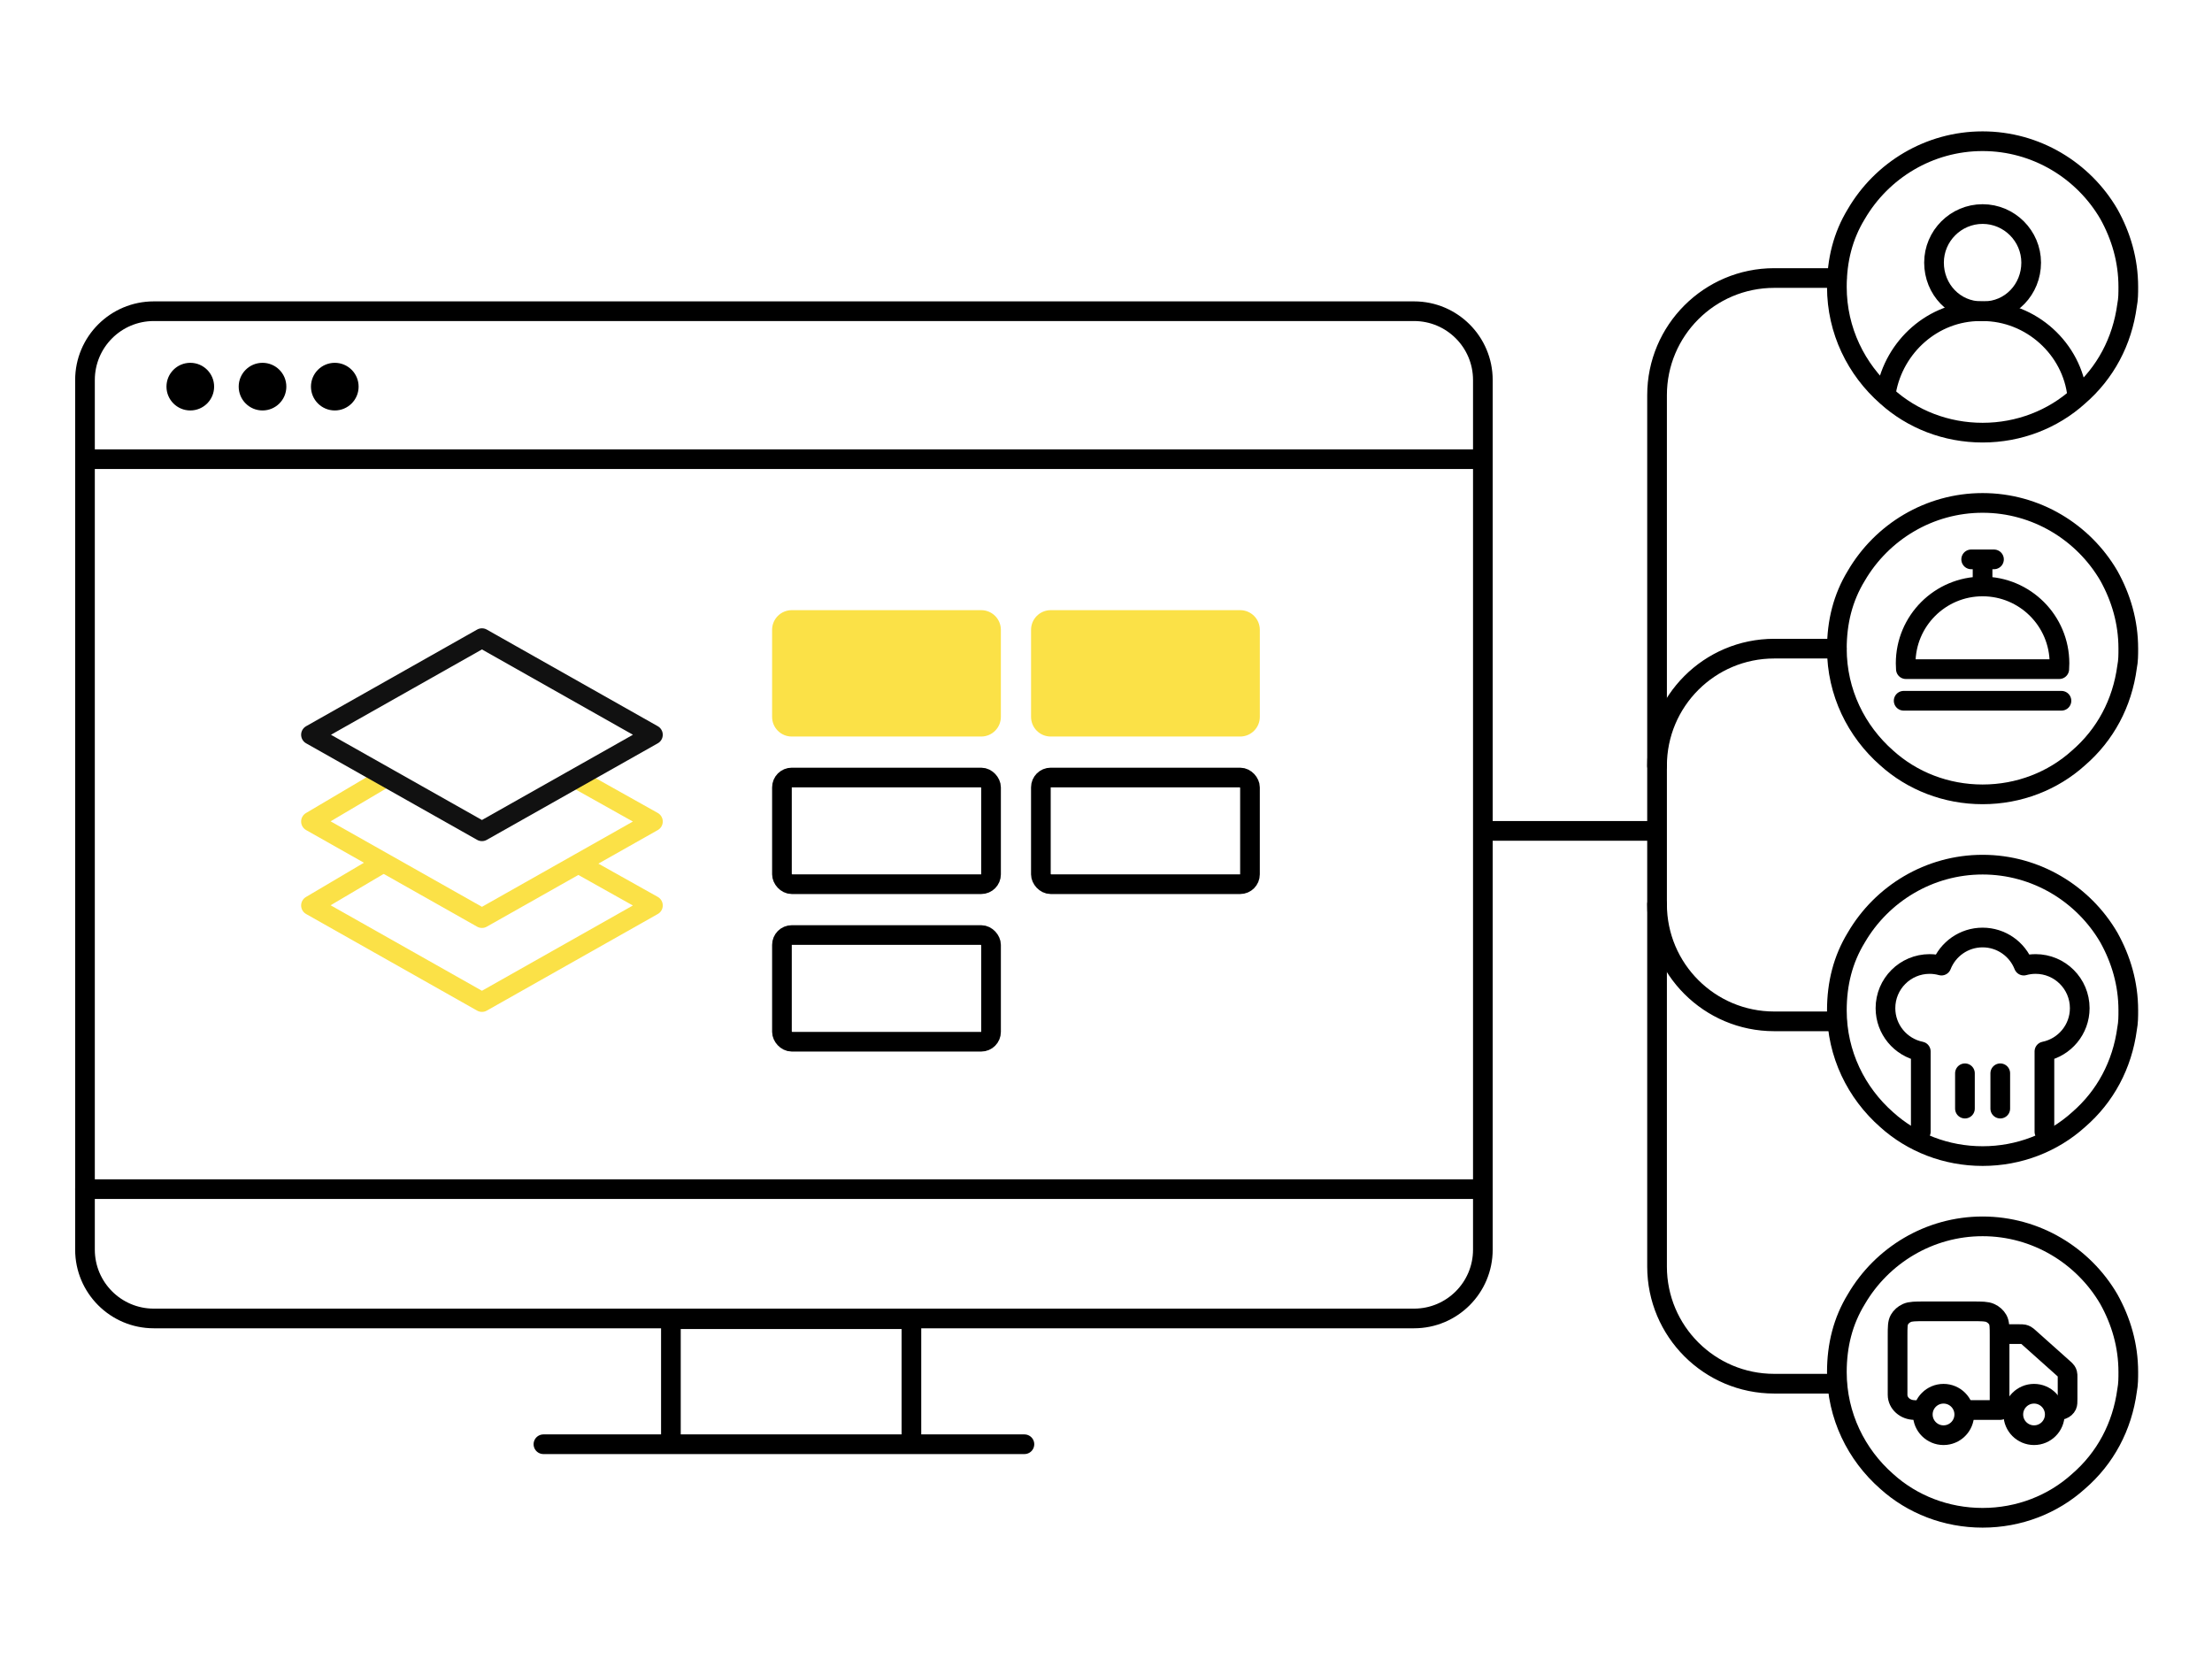 <?xml version="1.0" encoding="UTF-8"?> <svg xmlns="http://www.w3.org/2000/svg" width="100" height="75" viewBox="0 0 100 75" fill="none"><rect width="100" height="75" fill="white"></rect><path d="M41.203 65.291H36.093H30.33V59.637H41.203V65.291Z" fill="white"></path><path d="M24.567 65.291H30.33M46.312 65.291H41.203M41.203 65.291H36.093H30.33M41.203 65.291V59.637H30.33V65.291" stroke="black" stroke-width="0.889" stroke-linecap="round"></path><path d="M3.842 17.18C3.842 15.462 5.235 14.069 6.953 14.069H63.926C65.644 14.069 67.037 15.462 67.037 17.18V20.758V56.494C67.037 58.212 65.644 59.605 63.926 59.605H6.953C5.235 59.605 3.842 58.212 3.842 56.494V20.758V17.18Z" fill="white"></path><path d="M3.842 20.758V56.494C3.842 58.212 5.235 59.605 6.953 59.605H63.926C65.644 59.605 67.037 58.212 67.037 56.494V20.758M3.842 20.758V17.18C3.842 15.462 5.235 14.069 6.953 14.069H63.926C65.644 14.069 67.037 15.462 67.037 17.18V20.758M3.842 20.758H67.037" stroke="black" stroke-width="0.889"></path><circle cx="8.603" cy="17.479" r="1.077" fill="black"></circle><circle cx="11.868" cy="17.479" r="1.077" fill="black"></circle><circle cx="15.135" cy="17.479" r="1.077" fill="black"></circle><path d="M3.842 53.758H67.037" stroke="black" stroke-width="0.889" stroke-linecap="round"></path><path d="M34.905 28.473C34.905 27.982 35.303 27.584 35.794 27.584H44.358C44.849 27.584 45.247 27.982 45.247 28.473V32.408C45.247 32.899 44.849 33.297 44.358 33.297H35.794C35.303 33.297 34.905 32.899 34.905 32.408V28.473Z" fill="#FBE147"></path><rect x="35.35" y="35.15" width="9.453" height="4.823" rx="0.444" fill="white" stroke="black" stroke-width="0.889" stroke-linejoin="round"></rect><rect x="35.35" y="42.271" width="9.453" height="4.823" rx="0.444" fill="white" stroke="black" stroke-width="0.889" stroke-linejoin="round"></rect><path d="M46.612 28.473C46.612 27.982 47.01 27.584 47.501 27.584H56.065C56.556 27.584 56.954 27.982 56.954 28.473V32.408C56.954 32.899 56.556 33.297 56.065 33.297H47.501C47.01 33.297 46.612 32.899 46.612 32.408V28.473Z" fill="#FBE147"></path><rect x="47.056" y="35.15" width="9.453" height="4.823" rx="0.444" fill="white" stroke="black" stroke-width="0.889" stroke-linejoin="round"></rect><path d="M26.124 35.238L29.518 37.139L21.788 41.506L14.058 37.139L17.274 35.238" stroke="#FBE147" stroke-width="0.889" stroke-miterlimit="10" stroke-linejoin="round"></path><path d="M26.124 39.033L29.518 40.934L21.788 45.301L14.058 40.934L17.274 39.033" stroke="#FBE147" stroke-width="0.889" stroke-miterlimit="10" stroke-linejoin="round"></path><path d="M21.788 37.581L14.058 33.217L21.788 28.849L29.518 33.217L21.788 37.581Z" stroke="#111111" stroke-width="0.889" stroke-miterlimit="10" stroke-linejoin="round"></path><path d="M83.919 9.677C85.072 7.701 87.213 6.384 89.629 6.384C92.044 6.384 94.185 7.701 95.338 9.677C95.887 10.665 96.216 11.764 96.216 12.971C96.216 13.246 96.216 13.52 96.161 13.795C95.942 15.441 95.173 16.869 93.965 17.912C92.812 18.955 91.275 19.559 89.629 19.559C87.982 19.559 86.445 18.955 85.292 17.912C83.919 16.704 83.041 14.947 83.041 12.971C83.041 11.764 83.316 10.665 83.919 9.677Z" fill="white" stroke="black" stroke-width="0.89" stroke-miterlimit="10" stroke-linecap="round" stroke-linejoin="round"></path><path d="M93.91 17.912C93.69 15.771 91.824 14.069 89.628 14.069H89.573H89.518C87.394 14.069 85.629 15.662 85.268 17.704" stroke="black" stroke-width="0.89" stroke-miterlimit="10" stroke-linecap="round" stroke-linejoin="round"></path><path d="M89.574 14.069C88.366 14.069 87.433 13.081 87.433 11.873C87.433 10.665 88.421 9.677 89.629 9.677C90.837 9.677 91.825 10.665 91.825 11.873C91.825 13.081 90.891 14.069 89.684 14.069C89.629 14.069 89.629 14.069 89.574 14.069Z" stroke="black" stroke-width="0.89" stroke-miterlimit="10" stroke-linecap="round" stroke-linejoin="round"></path><path d="M83.919 26.03C85.072 24.054 87.213 22.736 89.629 22.736C92.044 22.736 94.185 24.054 95.338 26.03C95.887 27.018 96.216 28.116 96.216 29.324C96.216 29.598 96.216 29.873 96.161 30.147C95.942 31.794 95.173 33.221 93.965 34.264C92.812 35.307 91.275 35.911 89.629 35.911C87.982 35.911 86.445 35.307 85.292 34.264C83.919 33.057 83.041 31.3 83.041 29.324C83.041 28.116 83.316 27.018 83.919 26.03Z" fill="white" stroke="black" stroke-width="0.89" stroke-miterlimit="10" stroke-linecap="round" stroke-linejoin="round"></path><path d="M89.628 26.512C87.708 26.512 86.151 28.069 86.151 29.989C86.151 30.077 86.155 30.165 86.161 30.251H93.095C93.102 30.165 93.105 30.077 93.105 29.989C93.105 28.069 91.548 26.512 89.628 26.512ZM89.628 26.512V25.288M89.628 25.288H89.113M89.628 25.288H90.144" stroke="black" stroke-width="0.89" stroke-linecap="round" stroke-linejoin="round"></path><line x1="93.194" y1="31.68" x2="86.061" y2="31.68" stroke="black" stroke-width="0.89" stroke-linecap="round" stroke-linejoin="round"></line><path d="M83.92 42.383C85.073 40.406 87.214 39.089 89.629 39.089C92.044 39.089 94.185 40.406 95.338 42.383C95.887 43.371 96.216 44.468 96.216 45.676C96.216 45.951 96.216 46.225 96.162 46.5C95.942 48.147 95.174 49.574 93.966 50.617C92.813 51.66 91.276 52.264 89.629 52.264C87.982 52.264 86.445 51.66 85.292 50.617C83.92 49.409 83.041 47.653 83.041 45.676C83.041 44.468 83.316 43.371 83.92 42.383Z" fill="white" stroke="black" stroke-width="0.89" stroke-miterlimit="10" stroke-linecap="round" stroke-linejoin="round"></path><path d="M92.424 51.166V47.533C93.335 47.348 94.021 46.542 94.021 45.577C94.021 44.474 93.127 43.58 92.025 43.58C91.84 43.58 91.66 43.606 91.49 43.653C91.199 42.909 90.476 42.383 89.629 42.383C88.783 42.383 88.06 42.909 87.769 43.653C87.599 43.606 87.419 43.58 87.234 43.58C86.132 43.58 85.238 44.474 85.238 45.577C85.238 46.542 85.924 47.348 86.835 47.533V51.166M88.831 48.521V50.118M90.428 48.521V50.118" stroke="black" stroke-width="0.89" stroke-linecap="round" stroke-linejoin="round"></path><path d="M83.92 58.735C85.073 56.759 87.214 55.441 89.629 55.441C92.044 55.441 94.185 56.759 95.338 58.735C95.887 59.723 96.216 60.821 96.216 62.029C96.216 62.303 96.216 62.578 96.162 62.852C95.942 64.499 95.174 65.926 93.966 66.969C92.813 68.012 91.276 68.616 89.629 68.616C87.982 68.616 86.445 68.012 85.292 66.969C83.92 65.762 83.041 64.005 83.041 62.029C83.041 60.821 83.316 59.723 83.92 58.735Z" fill="white" stroke="black" stroke-width="0.89" stroke-miterlimit="10" stroke-linecap="round" stroke-linejoin="round"></path><path d="M90.397 60.313H91.295C91.389 60.313 91.436 60.313 91.48 60.322C91.519 60.331 91.557 60.344 91.591 60.363C91.63 60.384 91.663 60.414 91.73 60.473L93.291 61.867C93.357 61.927 93.391 61.956 93.414 61.991C93.436 62.022 93.451 62.055 93.46 62.09C93.471 62.13 93.471 62.172 93.471 62.255V63.229C93.471 63.389 93.471 63.469 93.442 63.532C93.403 63.616 93.328 63.683 93.234 63.718M90.424 63.744H90.397M90.397 63.744V60.381C90.397 59.997 90.397 59.805 90.313 59.658C90.239 59.529 90.122 59.424 89.977 59.358C89.813 59.283 89.598 59.283 89.167 59.283H87.015C86.585 59.283 86.37 59.283 86.205 59.358C86.061 59.424 85.943 59.529 85.869 59.658C85.786 59.805 85.786 59.997 85.786 60.381V63.057C85.786 63.436 86.13 63.744 86.554 63.744M90.397 63.744H88.86" stroke="black" stroke-width="0.89" stroke-linecap="round" stroke-linejoin="round"></path><circle cx="87.863" cy="63.945" r="0.937" stroke="black" stroke-width="0.89"></circle><circle cx="91.955" cy="63.945" r="0.937" stroke="black" stroke-width="0.89"></circle><path d="M83.04 12.569H80.208C77.283 12.569 74.912 14.941 74.912 17.865V37.562M83.04 62.554H80.208C77.283 62.554 74.912 60.183 74.912 57.258V37.562M74.912 37.562H67.166" stroke="black" stroke-width="0.89" stroke-miterlimit="10" stroke-linecap="round" stroke-linejoin="round"></path><path d="M74.912 34.62C74.912 31.695 77.283 29.324 80.208 29.324H83.04" stroke="black" stroke-width="0.89" stroke-miterlimit="10" stroke-linecap="round" stroke-linejoin="round"></path><path d="M74.912 40.877C74.912 43.802 77.283 46.173 80.208 46.173H83.04" stroke="black" stroke-width="0.89" stroke-miterlimit="10" stroke-linecap="round" stroke-linejoin="round"></path></svg> 